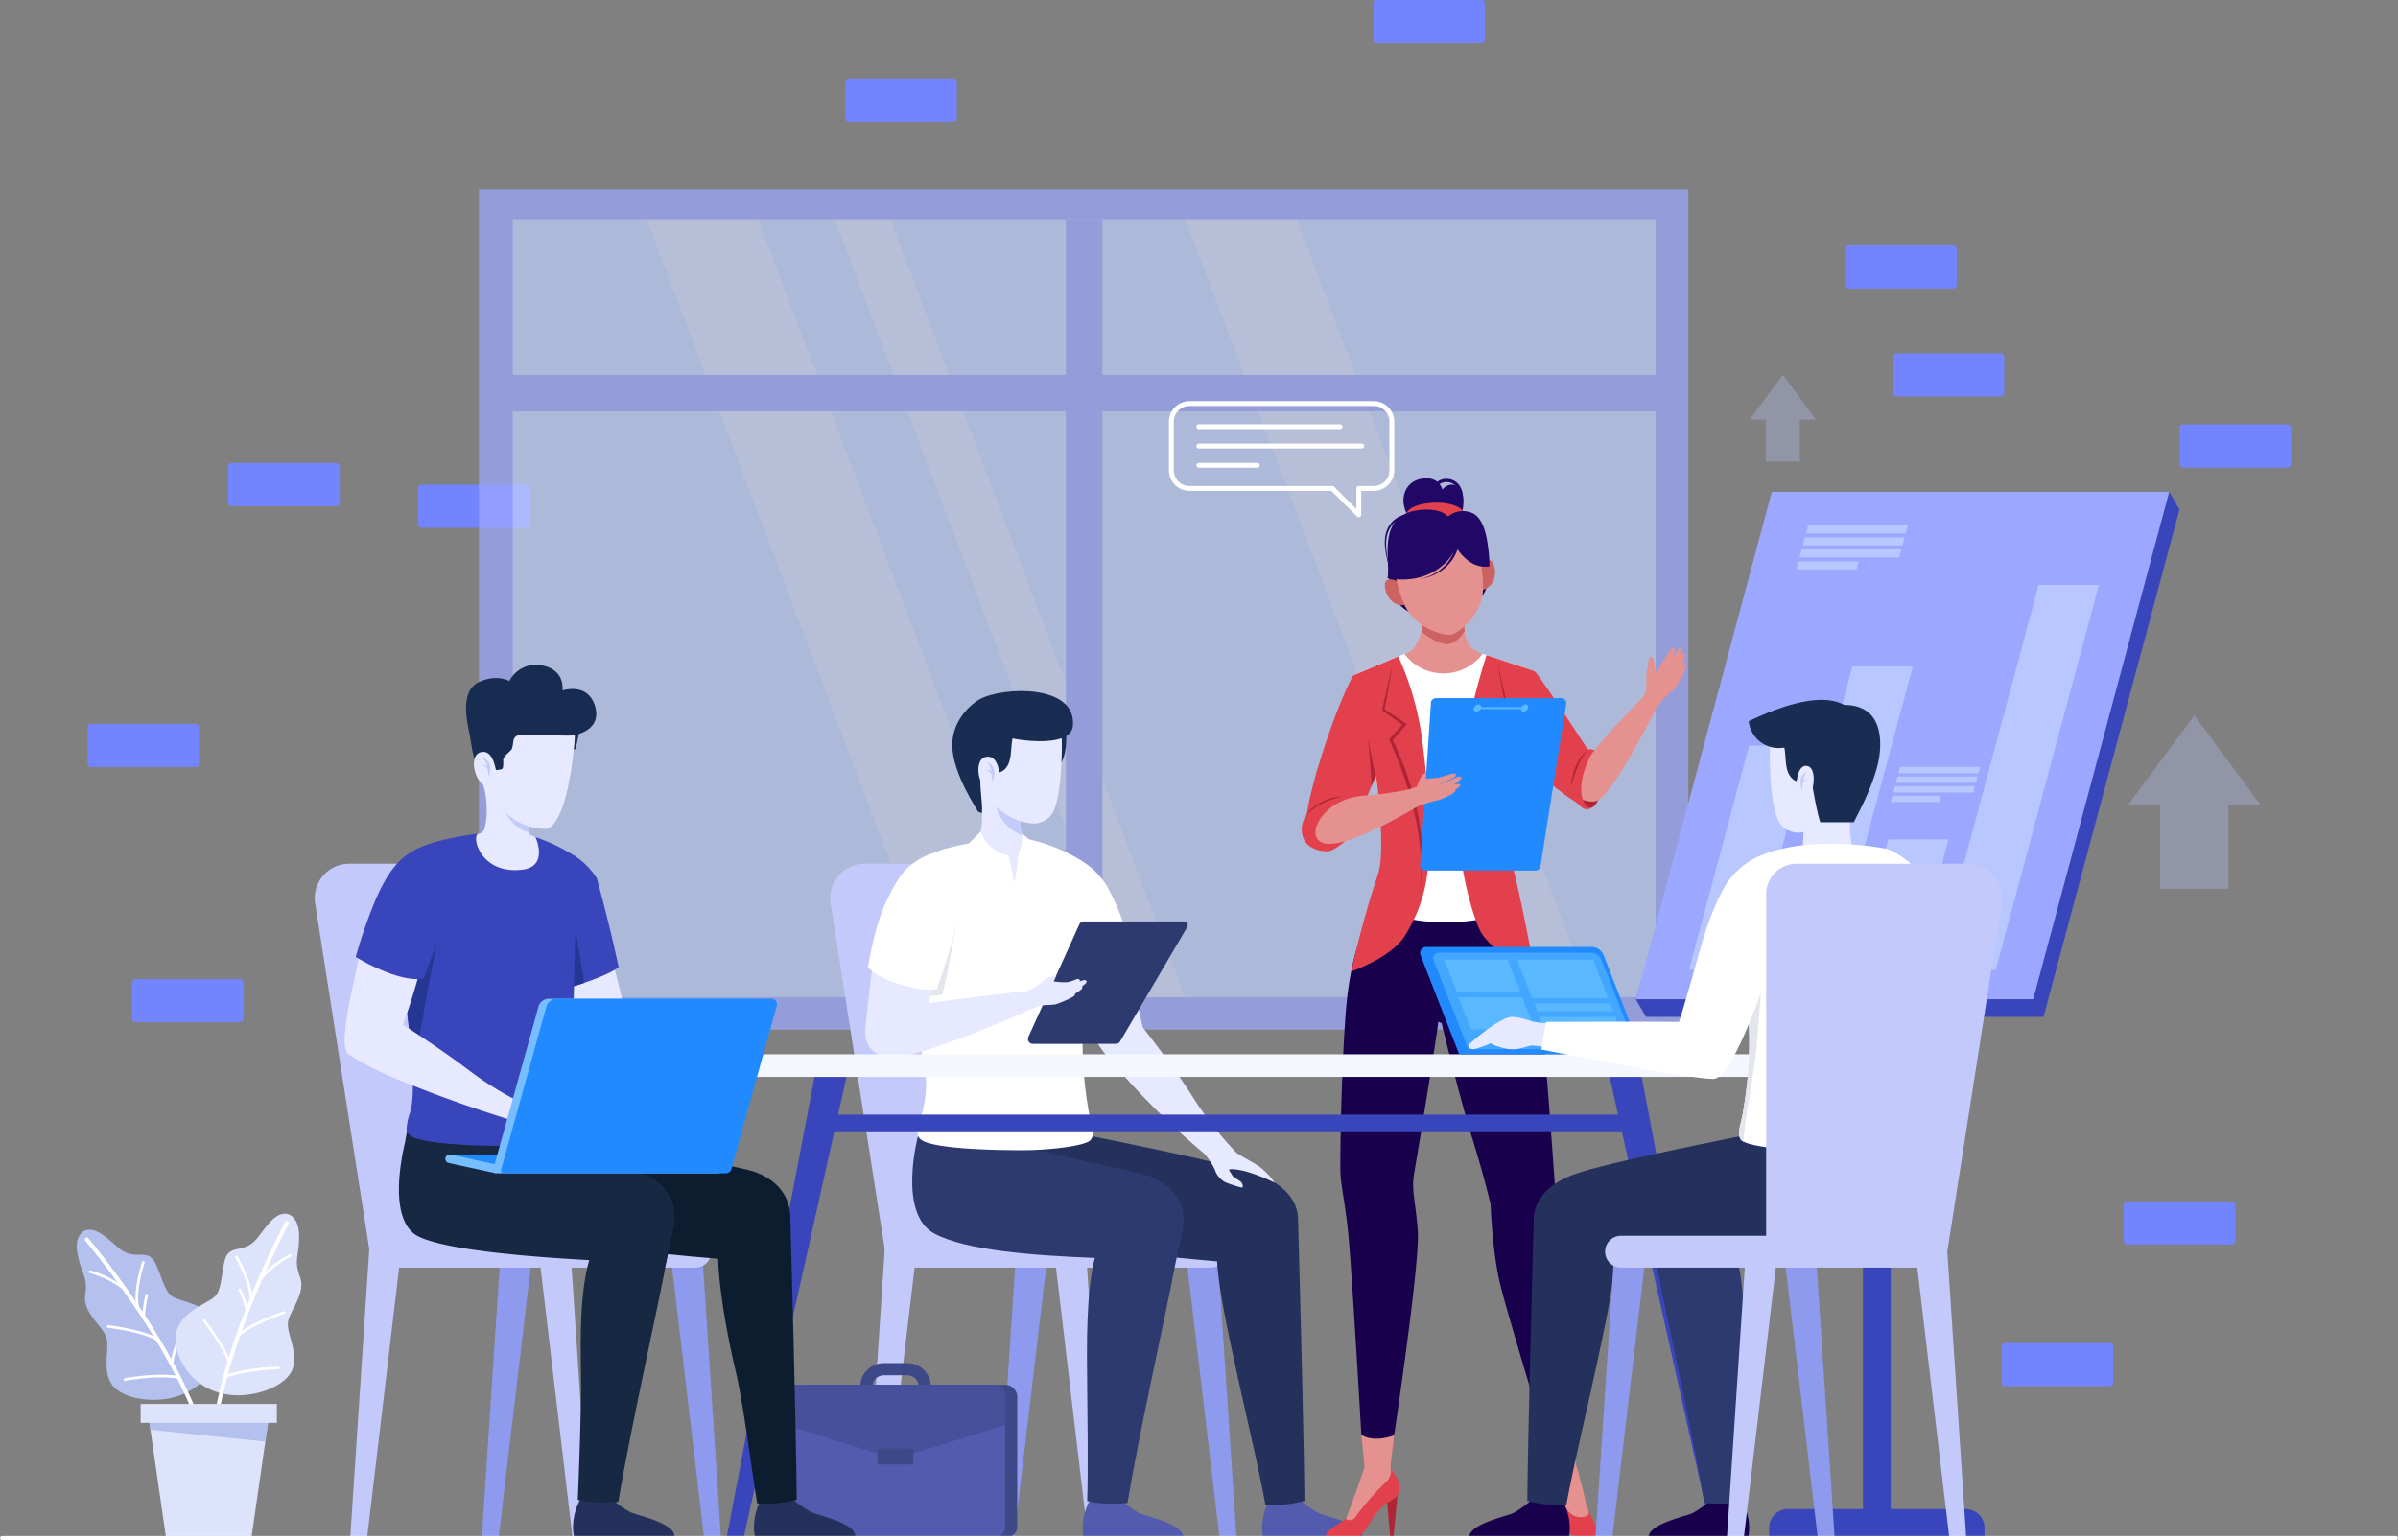 <svg xmlns="http://www.w3.org/2000/svg" viewBox="0 0 651.33 418.45"><rect x="0" y="0" width="651.33" height="418.45" fill="#808080" stroke="none"/><defs><style>.cls-1{fill:#7384ff;}.cls-2{opacity:0.7;}.cls-3{fill:#9ca8ff;}.cls-4{fill:#c0d1ff;}.cls-5{fill:#fffdfc;opacity:0.2;}.cls-6{fill:#8e9aee;}.cls-7{fill:#c4c9fc;}.cls-8{fill:#525bad;}.cls-9{fill:#24315d;}.cls-10{fill:#2d3a70;}.cls-11{fill:#e6e9ff;}.cls-12{fill:#fff;}.cls-13{fill:#e3e6ed;}.cls-14{fill:#192c51;}.cls-15{fill:#c2cbf9;}.cls-16{fill:#3c4888;}.cls-17{fill:#46509b;}.cls-18{fill:#af2536;}.cls-19{fill:#e5918f;}.cls-20{fill:#e2404d;}.cls-21{fill:#18004d;}.cls-22{fill:#cc6362;}.cls-23{fill:#210866;}.cls-24,.cls-27,.cls-38,.cls-39,.cls-41,.cls-42,.cls-44{fill:none;}.cls-24{stroke:#210866;stroke-width:0.87px;}.cls-24,.cls-27,.cls-38,.cls-39,.cls-42,.cls-44{stroke-miterlimit:10;}.cls-25{fill:#218aff;}.cls-26{fill:#5ab8ff;}.cls-27{stroke:#5ab8ff;stroke-width:0.5px;}.cls-28{fill:#3945ba;}.cls-29{fill:#f5f7ff;}.cls-30{fill:#162842;}.cls-31{fill:#0d1d30;}.cls-32{fill:#253793;}.cls-33{fill:#182b51;}.cls-34{fill:#76beff;}.cls-35,.cls-43{fill:#b8c7ff;}.cls-36{fill:#43a6ff;}.cls-37{fill:#b4c1ef;}.cls-38,.cls-39,.cls-41,.cls-42,.cls-44{stroke:#fff;stroke-linecap:round;}.cls-38{stroke-width:1.08px;}.cls-39{stroke-width:0.72px;}.cls-40{fill:#dee3fc;}.cls-41{stroke-linejoin:round;}.cls-41,.cls-42{stroke-width:1.32px;}.cls-43{opacity:0.3;}.cls-44{stroke-width:1.11px;}</style></defs><g id="OBJECTS"><rect class="cls-1" x="373.01" width="30.3" height="11.73" rx="0.92"/><rect class="cls-1" x="591.98" y="115.32" width="30.3" height="11.73" rx="0.92"/><rect class="cls-1" x="35.87" y="266" width="30.3" height="11.73" rx="0.92"/><rect class="cls-1" x="543.67" y="364.91" width="30.3" height="11.73" rx="0.92"/><rect class="cls-1" x="514.1" y="95.98" width="30.3" height="11.73" rx="0.92"/><rect class="cls-1" x="113.57" y="131.68" width="30.3" height="11.73" rx="0.92"/><rect class="cls-1" x="229.6" y="21.33" width="30.3" height="11.73" rx="0.92"/><rect class="cls-1" x="61.96" y="125.81" width="30.3" height="11.73" rx="0.92"/><rect class="cls-1" x="576.83" y="326.44" width="30.3" height="11.73" rx="0.92"/><rect class="cls-1" x="23.77" y="196.69" width="30.3" height="11.73" rx="0.92"/><rect class="cls-1" x="501.17" y="66.67" width="30.3" height="11.73" rx="0.92"/><g class="cls-2"><rect class="cls-3" x="130.1" y="51.42" width="328.49" height="228.33"/><rect class="cls-4" x="139.27" y="59.56" width="310.41" height="211.38"/><polygon class="cls-5" points="286 270.93 255.7 270.93 175.62 59.56 205.91 59.56 286 270.93"/><polygon class="cls-5" points="432.29 270.93 401.99 270.93 321.91 59.56 352.2 59.56 432.29 270.93"/><polygon class="cls-5" points="321.91 270.93 306.77 270.93 226.68 59.56 241.83 59.56 321.91 270.93"/><rect class="cls-3" x="335.2" y="-28.8" width="9.92" height="316.16" transform="translate(422.83 -233.35) rotate(90)"/><rect class="cls-3" x="289.51" y="59.56" width="9.92" height="211.5"/></g><polygon class="cls-6" points="270.84 417.99 275.42 417.99 284.94 337.62 276.15 337.62 270.84 417.99"/><polygon class="cls-6" points="335.85 417.99 331.27 417.99 321.74 337.62 330.54 337.62 335.85 417.99"/><path class="cls-7" d="M305.64,257.14H281.46A9.35,9.35,0,0,0,272.22,268l14.8,94.6h28Z" transform="translate(-46.6 -22.47)"/><polygon class="cls-7" points="235.12 417.99 239.69 417.99 249.22 337.62 240.43 337.62 235.12 417.99"/><polygon class="cls-7" points="300.12 417.99 295.54 417.99 286.02 337.62 294.81 337.62 300.12 417.99"/><path class="cls-7" d="M291.34,366.87h84.14a4.32,4.32,0,0,0,4.33-4.32h0a4.33,4.33,0,0,0-4.33-4.33H291.34a4.33,4.33,0,0,0-4.32,4.33h0A4.32,4.32,0,0,0,291.34,366.87Z" transform="translate(-46.6 -22.47)"/><path class="cls-8" d="M368,440.55H341s-1.51-4.79,1.75-10.73c0,0,2.17,1.73,8.67.56a28.93,28.93,0,0,0,4.58,3.2C357.91,434.49,368.69,436.61,368,440.55Z" transform="translate(-46.6 -22.47)"/><path class="cls-8" d="M416.69,440.55H389.75s-1.5-4.79,1.76-10.73c0,0,2.17,1.73,8.66.56a28.7,28.7,0,0,0,4.59,3.2C406.64,434.49,417.42,436.61,416.69,440.55Z" transform="translate(-46.6 -22.47)"/><path class="cls-9" d="M326.62,333.75h0a23.78,23.78,0,0,1,1.09-5.57s47.25,8.91,59.82,13.13c6.24,2.1,11,5.95,11.6,11.59h0c.06.59,1.58,56.87,1.79,77.35a31,31,0,0,1-10.64,1c-1.43-8.34-5.75-26.54-7.6-35.18-2.19-10.24-5-22.45-5.5-30.89-19.1-1.66-44.32-4.47-47.35-6C324.87,356.61,323.37,347.7,326.62,333.75Z" transform="translate(-46.6 -22.47)"/><path class="cls-10" d="M295.94,331.12c.37-3.69,1.7-5,1.7-5l19.5,6.38,17.73,4c6.57,1.46,14.51,3.22,21.51,4.8,7.85,1.79,13.06,7.75,11.34,15.62l-2,9.54h0c-2.26,12.21-9.62,44.73-12.89,64.38-6.31.54-9.34-.19-10.94-.56.31-7.23.07-24.14,0-31.73-.1-10.11-.35-24.76,2.08-34.31-16.35-.63-35.1-2-43.62-6.63C290.3,352.17,295.94,331.12,295.94,331.12Z" transform="translate(-46.6 -22.47)"/><path class="cls-11" d="M350.63,273.46l2.5,11,.84,3.72h0L357,301.63c1.3,1.65,8.68,11.09,13.56,18.87a97.7,97.7,0,0,0,11.71,15h0c.77.8,4.62,2.68,6.59,4.08a20.66,20.66,0,0,1,4,4.24,50.31,50.31,0,0,0-7.84-3.07c-1.7-.45-4.56-.89-4.61-.39,0,.1.69,1.05.94,1.52s1.94,1.3,2.38,1.77.63,1.51.14,1.48a29.91,29.91,0,0,1-4.52-1.48,6.06,6.06,0,0,1-2.81-3.44,18,18,0,0,0-2.89-4.34h0a209.23,209.23,0,0,1-26.9-27.08,34.6,34.6,0,0,1-2.25-3.19h0a32.22,32.22,0,0,1-3.94-10v0c-.65-2-1.21-4-1.7-5.84-1.37-5.28-2.09-9.48-2.09-9.48Z" transform="translate(-46.6 -22.47)"/><path class="cls-12" d="M296.18,303.18c.42,6.91,3.8,12.09.59,22.62a16.75,16.75,0,0,0-.95,4.86c0,.73.92,1.48,1.3,1.69,4,2.29,19.42,2.63,27.19,2.63,6.9,0,17.27-1.1,18.57-2.84s.1-3.91-.47-7.11c-2.54-14.43-1.64-21.95-1.48-32.37,0-.26,0-.52,0-.79v-.2h0c.82-.12,1.6-.27,2.28-.41,1.12-.25,2-.5,2.35-.62,8.38-2.63,9.63-5.32,9.63-5.32-2.37-10.31-5.23-17.23-7.78-21.8l-.19-.34-.2-.34a19.91,19.91,0,0,0-5.53-5.75l-.66-.47a46.5,46.5,0,0,0-14.71-6.1h0c-2-.13-4.16-.17-6.52-.09a77.84,77.84,0,0,0-16.25,2.66l-.07,0a21.53,21.53,0,0,0-8.2,5.75,26.84,26.84,0,0,0-3.84,5.15c.27,6.46,1.67,18.09,2.46,28.14C293.81,293.66,296.09,301.74,296.18,303.18Z" transform="translate(-46.6 -22.47)"/><path class="cls-13" d="M341,291.67c.82-.12,1.6-.27,2.28-.41l-1.94-17.8C341.22,276.37,341,289.86,341,291.67Z" transform="translate(-46.6 -22.47)"/><path class="cls-14" d="M335.92,218.31s1.84,12.08-3.56,13.33c-3.47.81-3.05-3.43-3.05-3.43l-.09-5Z" transform="translate(-46.6 -22.47)"/><path class="cls-11" d="M323.22,254.62c-.23,1.32-.73,7.48-1.15,7.5l-1.54-7.24s-2.92,4.06-2.84,4.67c-4.17-2-8.27-7.43-6.74-8.15a2.14,2.14,0,0,0,1.77-1.79c1.62-6.31-.4-16.31-.4-16.31l7.61,6,3.59,2.82.32,1.18v.65h0c0,.22-.33,3.71.35,5.46a1.64,1.64,0,0,0,.52.79,5.49,5.49,0,0,0,1.39.32h0C326.45,251.56,327.52,253.92,323.22,254.62Z" transform="translate(-46.6 -22.47)"/><path class="cls-15" d="M316.88,239.66a11.34,11.34,0,0,0,7.31,9.75c-.68-1.75-.37-5.24-.34-5.46l-3-2.39Z" transform="translate(-46.6 -22.47)"/><path class="cls-11" d="M335,223.08c.07,3.65,0,13.46-1.94,19.09a6,6,0,0,1-6.32,4,15.83,15.83,0,0,1-10.06-5.1c-1.79-1.9-3.79-2.14-4.72-4.58-1.51-3.95-3.84-11.3-2.5-16,1.82-6.48,21.67-13.81,25.14-.61A13.73,13.73,0,0,1,335,223.08Z" transform="translate(-46.6 -22.47)"/><path class="cls-14" d="M312.68,212.46c6.52-3.52,26.46-4.08,25.33,7.29-.54,5.5-12.63,4.15-16.41,3.35-.56,2.66,0,6.2-2,8.29-1.1,1.19-3.23,1.46-5.44,1.35-.21.54-1.26,1.1-1.28,1.83-.06,2.51.54,5.82.45,8.82l-1.08-.38c-.14-.48-6.94-10.37-7-18C305.22,217.83,310.79,213.49,312.68,212.46Z" transform="translate(-46.6 -22.47)"/><path class="cls-11" d="M316.87,237.07c-4,2.08-6.47-8-2.57-8.94,3-.69,3.57,3.48,3.57,3.48S319.15,235.89,316.87,237.07Z" transform="translate(-46.6 -22.47)"/><path class="cls-15" d="M316.72,232.78a4,4,0,0,0-.07-.9,3.22,3.22,0,0,0-.44-1.1,2.76,2.76,0,0,0-.69-.74,2,2,0,0,0-.9-.38,3.77,3.77,0,0,1,.6.68,4.28,4.28,0,0,1,.71,1.66,2.27,2.27,0,0,0-.34-.19,2.31,2.31,0,0,0-1-.18,2.49,2.49,0,0,0-.43.05,1.92,1.92,0,0,1,.42.06,2.08,2.08,0,0,1,.79.39,1.75,1.75,0,0,1,.52.64,2.05,2.05,0,0,1,.14.35h0c0,.29,0,.58,0,.82v.67c0,.16,0,.26,0,.26a2.37,2.37,0,0,0,.12-.23,4.06,4.06,0,0,0,.27-.63,4.37,4.37,0,0,0,.2-1c0-.08,0-.16,0-.24h0Z" transform="translate(-46.6 -22.47)"/><path class="cls-13" d="M306.33,273.46s-2.2,13.22-3.78,19.22c0,0-1,.38-4.88.34Z" transform="translate(-46.6 -22.47)"/><rect class="cls-16" x="216.7" y="376.26" width="59.59" height="41.6" rx="3.08"/><rect class="cls-8" x="213.45" y="376.26" width="59.59" height="41.6" rx="3.08"/><path class="cls-16" d="M280.26,400h3.3v-.79a3.08,3.08,0,0,1,3.08-3.08h6.42a3.08,3.08,0,0,1,3.08,3.08V400h3.3v-.79a6.38,6.38,0,0,0-6.38-6.38h-6.42a6.39,6.39,0,0,0-6.38,6.38Z" transform="translate(-46.6 -22.47)"/><path class="cls-17" d="M263.11,398.72h53.48a3.06,3.06,0,0,1,3.05,3.08v7.81l-29.79,9.29-29.8-9.29V401.8A3.07,3.07,0,0,1,263.11,398.72Z" transform="translate(-46.6 -22.47)"/><rect class="cls-16" x="284.93" y="416" width="9.73" height="4.35" rx="0.62" transform="translate(532.99 813.89) rotate(180)"/><path class="cls-11" d="M301,283.27s-.11.74-.32,2c-.37,2.17-1,5.89-1.85,9.81-.57,2.68-1.22,5.45-1.91,7.9l-15.25-1.62c.2-2,.46-4.34.74-6.66l0-.25c.26-2.16.53-4.36.8-6.43.13-1.08.26-2.12.39-3.11.62-4.77,1.11-8.32,1.11-8.32Z" transform="translate(-46.6 -22.47)"/><path class="cls-12" d="M286.84,268.5c2.54-5.72,4.54-8.42,5.62-9.57a18.06,18.06,0,0,1,7.73-4.72c1.74-.7,3.07-1.11,3.07-1.11s5.2,3.75,3.37,18.52c-.79,6.42-5.6,19.63-5.6,19.63-3.33.55-8.28-.67-12-2-4.75-1.72-6.68-4-6.68-4S284,274.86,286.84,268.5Z" transform="translate(-46.6 -22.47)"/><path class="cls-12" d="M313,248.37a9.7,9.7,0,0,0,7.54,6.51l-2.9,5.16a12.63,12.63,0,0,1-7.84-8.43Z" transform="translate(-46.6 -22.47)"/><path class="cls-12" d="M323.22,254.62l3.26,3.92a11.46,11.46,0,0,0-.34-8L324,248.77S324.82,250.38,323.22,254.62Z" transform="translate(-46.6 -22.47)"/><path class="cls-10" d="M325.92,304.2l13.84-30.58a1.35,1.35,0,0,1,1.22-.79h27.2a1,1,0,0,1,.88,1.54l-18.22,31.05a1.33,1.33,0,0,1-1.15.66H327.13A1.33,1.33,0,0,1,325.92,304.2Z" transform="translate(-46.6 -22.47)"/><path class="cls-11" d="M328.18,291.39s-29.52,3.28-34.8,4.61-11.69,5.34-11.69,5.34-1.43,7.41,6.32,8.41,41.17-14.17,41.17-14.17Z" transform="translate(-46.6 -22.47)"/><path class="cls-11" d="M341.12,288.75a5.57,5.57,0,0,0-1.33.39.24.24,0,0,0,.06-.08c.2-.62-.42-.64-.8-.56a12.23,12.23,0,0,1-2.54.83,18.25,18.25,0,0,1-3.75-.23l.74-1.62a10.61,10.61,0,0,0-2.74.81,23.61,23.61,0,0,1-2.41,2,12.24,12.24,0,0,1-2.72,1.38l1.22,2.57-2.44.64.56.92s7.34-.24,8.33-.46a28.2,28.2,0,0,0,4.66-2c.53-.3.71-.63.61-.86.63-.39,1.18-.76,1.48-1,.58-.42.66-.83.41-1,.3-.22.56-.41.72-.55C342,289.3,341.78,288.75,341.12,288.75Z" transform="translate(-46.6 -22.47)"/><path class="cls-18" d="M478.81,241.94s1.69-.44,2.15-3.27-3.46-2.92-3.58-2.84-2,1.13-2,1.13a7.53,7.53,0,0,0,0,2C475.58,239.08,476.77,242.64,478.81,241.94Z" transform="translate(-46.6 -22.47)"/><path class="cls-19" d="M504.63,202.78c-.16-.56-.85.12-1.09.48,0,.05-.11.17-.22.33.39-.83,1.12-2.69.95-3.27s-.71-.17-1.1.25a4.52,4.52,0,0,0,.42-2c-.21-.72-1.1.15-1.4.6-.14.21-.81,1.29-1.48,2.38a7.12,7.12,0,0,0,.76-2.83c-.21-.72-1.1.15-1.4.6S497,204.3,497,204.3l-.7,1.06a32.84,32.84,0,0,0-.56-3.64c-.28-.95-1.09-1-1.27-.21s-.53,2.94-.63,3.89-.07,2.78-.14,3.9a4.36,4.36,0,0,1-.86,2.61c-1.68,1.75-4.52,4.73-6.71,7-3.31,3.43-7.34,8.51-7.34,8.51l-4.57-6.37-9.95,10.77S475.75,242,480.4,240c3.89-1.64,13.18-19.41,16.1-25.16h0a19.1,19.1,0,0,1,2.1-2.61,23,23,0,0,1,2.35-2.1,26.35,26.35,0,0,0,1.78-2.47,16.32,16.32,0,0,0,1-2C503.86,205.47,504.8,203.35,504.63,202.78Z" transform="translate(-46.6 -22.47)"/><polygon class="cls-18" points="420.32 405.37 421.45 417.91 422.26 417.91 423.49 405.37 420.32 405.37"/><polygon class="cls-18" points="376.5 405.37 377.63 417.91 378.44 417.91 379.67 405.37 376.5 405.37"/><path class="cls-20" d="M468.18,420.53s-3.32,1.71-1.57,6.5c1.35,3.71,2.47,5,3.27,7.67a8,8,0,0,0,5.86,5.72c2.15.58,5.7-.74,4.91-2.21a53.6,53.6,0,0,1-2.77-5.91Z" transform="translate(-46.6 -22.47)"/><path class="cls-19" d="M416.36,412.27s.38,3.59.87,8.76c0,0-.74,2.28-1.73,5.11-1.1,3.18-3.32,9-3.32,9s.58,2.5,2.24,1.65a6.17,6.17,0,0,0,1.47-1c1.91-1.78,8.89-11.86,8.89-11.86l-.52-2.9,1.34-11.47Z" transform="translate(-46.6 -22.47)"/><path class="cls-19" d="M466.31,413.1l1.93,7.8a5.43,5.43,0,0,0,.08,4.5c.75,1.76,1.91,2.45,2.67,4.88a8.85,8.85,0,0,0,1.76,3,4.28,4.28,0,0,0,4.81,1.09c1.32-.75,0-2.46-.1-3.05-.86-4-2.2-9.2-2.81-10.93-.36-2.76-.62-7.46-.62-7.46Z" transform="translate(-46.6 -22.47)"/><path class="cls-21" d="M419.79,269.41s-6.06,8.17-7.61,27.49c-1.16,14.37-1.61,37.64-1.51,43.73.06,3.78,1.12,7.45,2.08,16.44s3.61,55.2,3.61,55.2,2.87,2.36,8.91.16c0,0,7-46.6,6.43-55.25s-1.86-11-.95-16.23c1-5.49,6.72-40.76,6.48-40.86l.94.37s4.7,19.58,8.24,31,5.07,18.31,5.07,18.31.42,12.74,2.6,21.65,12.23,41.69,12.23,41.69a9.86,9.86,0,0,0,7.72-.18s-.74-38.8-1.54-45.51-3.2-17.68-3.2-17.68-2.78-40.69-4.22-53.52c-2.06-18.26-8.46-25.88-8.46-25.88Z" transform="translate(-46.6 -22.47)"/><path class="cls-21" d="M424,173.46s-2.25,13.41,7.14,15.95c5.67,1.54-1.82-12.75-1.82-12.75Z" transform="translate(-46.6 -22.47)"/><path class="cls-21" d="M449.36,168.47s5,12.59-1.95,17.73c-4.73,3.48-3.15-12.48-3.15-12.48Z" transform="translate(-46.6 -22.47)"/><path class="cls-22" d="M426.06,180.42s-1.94-1.2-3-.08.45,7.12,5.14,6.56Z" transform="translate(-46.6 -22.47)"/><path class="cls-22" d="M448.76,176s1.34-1.84,2.77-1.21,2.28,6.75-2.26,8Z" transform="translate(-46.6 -22.47)"/><path class="cls-19" d="M451.15,200.94a13.67,13.67,0,0,1-25.09.11,11.47,11.47,0,0,0,4.52-2.4,12.57,12.57,0,0,0,2.09-4.68c.4-1.44.6-2.61.6-2.61l-.92-1.88h0c0-.2,0-.39,0-.54s.05-.5.06-.65,0-.22,0-.22h12.21s0,.08,0,.22,0,.37.06.64a.09.09,0,0,0,0,.05l-.71,1.59s.1,1.57.41,3.32a10.41,10.41,0,0,0,1.43,4.18C446.71,199.07,449.12,200.16,451.15,200.94Z" transform="translate(-46.6 -22.47)"/><path class="cls-22" d="M444.07,190.56s.1,1.57.41,3.32c-.82,1.2-2.05,3-4.22,3.54s-6.47-2.16-7.59-3.45c.4-1.44.6-2.61.6-2.61l-.92-1.88h0c0-.2,0-.39,0-.54s.05-.5.06-.65,0-.22,0-.22h12.21s0,.08,0,.22,0,.37.06.64a.09.09,0,0,0,0,.05Z" transform="translate(-46.6 -22.47)"/><path class="cls-19" d="M448,170.73l-12.53-2.68-10.59,7.23s1.23,7.61,3.46,12.05c2.09,4.17,7,7.13,11.55,7.6a2.94,2.94,0,0,0,1.67-.32c4-2.15,7.45-6.77,7.81-11.42C449.7,178.24,448,170.73,448,170.73Z" transform="translate(-46.6 -22.47)"/><path class="cls-23" d="M431.1,165.76s-3.59-3.95-3.29-7.74c.36-4.43,4.05-5.9,7.07-5.53a4.12,4.12,0,0,1,3.48,3s2.14-2.7,4.63-.41c1.57,1.43,1.84,8.08-1.88,10.47S434.4,168.48,431.1,165.76Z" transform="translate(-46.6 -22.47)"/><path class="cls-20" d="M428.24,163.08s-.28-3.23,6.51-3.93c5.1-.52,9.74.93,9.81,3.63C444.65,166.54,428.7,166.84,428.24,163.08Z" transform="translate(-46.6 -22.47)"/><path class="cls-23" d="M434.62,163.46s-.35-.13-1-.3a13.7,13.7,0,0,0-2.75-.43,8.56,8.56,0,0,0-3.81.62,6.23,6.23,0,0,0-3.13,3,7.25,7.25,0,0,0-.7,2.17,11.39,11.39,0,0,0-.14,2.25,24.6,24.6,0,0,0,.53,4c.23,1.16.46,2.13.57,2.81a6.17,6.17,0,0,1,.11,1.09,6.31,6.31,0,0,0-.16-1.08c-.13-.68-.4-1.63-.68-2.78a24.6,24.6,0,0,1-.69-4,12.06,12.06,0,0,1,.05-2.32,8,8,0,0,1,.65-2.33,6.85,6.85,0,0,1,3.32-3.39,9.2,9.2,0,0,1,4.1-.79,14.78,14.78,0,0,1,2.93.36c.69.16,1.09.3,1.09.3Z" transform="translate(-46.6 -22.47)"/><path class="cls-24" d="M436.86,154.08a3.58,3.58,0,0,1,2.78-1.07c1.9.05,4.31,1.53,3.88,6.17" transform="translate(-46.6 -22.47)"/><path class="cls-23" d="M442.7,171a5.75,5.75,0,0,1-.17.63,11.75,11.75,0,0,1-.66,1.55c-.15.32-.36.63-.56,1s-.45.68-.73,1a9.25,9.25,0,0,1-.89,1,12.51,12.51,0,0,1-1,.91c-.36.29-.75.53-1.11.79l-1.15.64-1.13.48c-.36.15-.72.23-1,.34a11.44,11.44,0,0,1-1.58.39l-.6.13.59-.17a10.56,10.56,0,0,0,1.55-.48c.31-.12.66-.23,1-.4l1.08-.54,1.08-.69c.34-.27.7-.53,1-.82a11.52,11.52,0,0,0,.92-.93,8,8,0,0,0,.79-1,9.3,9.3,0,0,0,.64-1c.17-.33.35-.64.47-.94a9.55,9.55,0,0,0,.52-1.47,3.44,3.44,0,0,0,.12-.57Z" transform="translate(-46.6 -22.47)"/><path class="cls-23" d="M446.2,161.74a6.28,6.28,0,0,0-6.28,1.06c-2.35-2.45-7.58-2-9.8-1.4-6.34,1.78-6.89,7.08-6.56,13.61.22,4.34-.12,4.56-.12,4.56,11.66,2,17.38-4.95,18.63-8.46,1.18,1.83,4.26,6,9.11,5.26,0,0,0-1.82-.25-4C450.63,169.8,450,163.1,446.2,161.74Z" transform="translate(-46.6 -22.47)"/><path class="cls-12" d="M456.6,270.27a.13.13,0,0,0,0,.06,56.53,56.53,0,0,1-17.91,2.72,52.46,52.46,0,0,1-18.9-3.64c.22-.61,2.25-3.59,2.46-10.38.32-10.66-2.34-30.6-3.73-35-1-3-4.4-18.06-4.4-18.06l13.92-5.86a1.09,1.09,0,0,0,.13.17,13.27,13.27,0,0,0,21,0,1.15,1.15,0,0,0,.14-.17l13.41,4.47s-5.21,23.43-7.08,40.44c-1.7,15.41.44,23.65.86,25.06Z" transform="translate(-46.6 -22.47)"/><path class="cls-20" d="M477.12,240.94c-2.56-4.09.27-10.67,1.32-12.82a6.66,6.66,0,0,1,.8-1.23l.44-.55a2.75,2.75,0,0,0-1.82-.24c-2.83-4.33-11.41-17.48-14.08-20.89a3.25,3.25,0,0,0-1-.6l-12.41-4.14s-8,24.34-8,41.88c0,15.41,4.77,31.34,7,34.23,5.42,7.09,13.94,9.39,13.94,9.39s-2.94-16.56-5.44-26.47c-.92-8.18-.79-19.57.51-31.22,4.11,3.15,10.32,7.91,13.35,10.16a30.08,30.08,0,0,0,2.49,1.69c.83.51,2.05,1.84,2.57,2.06a2.18,2.18,0,0,0,2.06-.25A2,2,0,0,1,477.12,240.94Z" transform="translate(-46.6 -22.47)"/><path class="cls-18" d="M458.34,228.28s.74-4.95,1.41-7.36c0,0,.25,7.36.58,8.89Z" transform="translate(-46.6 -22.47)"/><path class="cls-20" d="M404.62,230.86s-3.37,10.83-3.31,15.89c.08,6.53,3.39,6.93,5.73,7,2.77,0,7.09-5,7.09-5L418,238.69Z" transform="translate(-46.6 -22.47)"/><path class="cls-20" d="M433,224.38a80.54,80.54,0,0,0-6.59-23.55L414.13,206s-4.25,7.42-9.51,24.86a88.83,88.83,0,0,0-2.17,11.85,7.66,7.66,0,0,0-2.26,4.48c-.4,6.23,5.83,6.47,5.83,6.47s-2.33-.66-2-4a5.86,5.86,0,0,1,.53-3.35c3.57-7,11.86-7.57,13.47-7.6.74-1.8,1.51-3.63,2.22-5.34l.23,1s2.6,19.08.41,25.67a246.19,246.19,0,0,0-7.22,26.35s10.89-3.7,14.63-9.82C434.52,266.3,436.94,256,433,224.38Z" transform="translate(-46.6 -22.47)"/><path class="cls-18" d="M420.19,233.35s-1.4-7.23-2-10.14c0,0,1.07,10.61.87,12.81Z" transform="translate(-46.6 -22.47)"/><path class="cls-18" d="M424.83,203.17c-.33,2-.7,4.08-1.06,6.12s-.75,4.07-1.13,6.11l-.13-.33,5.81,3.88.4.27-.32.36-3.7,4.2.06-.51c.78,1.57,1.48,3.15,2.13,4.75.34.8.64,1.61,1,2.42s.58,1.63.87,2.44.53,1.65.8,2.47.49,1.66.73,2.49.47,1.67.66,2.51.43,1.68.6,2.53l.5,2.55c.15.85.25,1.71.38,2.57s.23,1.72.29,2.58.18,1.72.21,2.59l.07,2.59c0,.87-.06,1.73-.08,2.59a24.87,24.87,0,0,1-.2,2.59l-.35,2.56.17-2.58a24.44,24.44,0,0,0,.06-2.57c0-.86,0-1.72-.06-2.58l-.17-2.56c-.05-.86-.2-1.71-.29-2.56s-.21-1.7-.38-2.54-.28-1.69-.46-2.53l-.54-2.51c-.17-.84-.41-1.66-.61-2.5s-.44-1.65-.69-2.47-.47-1.65-.75-2.46-.51-1.64-.81-2.44c-.58-1.61-1.16-3.22-1.8-4.81s-1.31-3.18-2.05-4.71l-.13-.28.2-.22,3.75-4.16.07.63-5.69-4.06-.17-.12,0-.2c.45-2,.89-4,1.37-6.06S424.33,205.18,424.83,203.17Z" transform="translate(-46.6 -22.47)"/><path class="cls-18" d="M453.43,203.17c.5,2,1,4,1.44,6s.92,4,1.37,6.06l0,.2-.17.12-5.69,4.06.08-.63,3.75,4.16.2.22-.14.28c-.73,1.53-1.42,3.11-2,4.71s-1.22,3.2-1.8,4.81c-.3.8-.55,1.63-.82,2.44s-.51,1.63-.75,2.46-.48,1.64-.68,2.47-.44,1.66-.62,2.5l-.54,2.51c-.17.84-.3,1.69-.46,2.53s-.28,1.69-.37,2.54-.24,1.7-.29,2.56l-.18,2.56c-.08.86,0,1.72-.05,2.58a22,22,0,0,0,.06,2.57l.16,2.58-.34-2.56a24.87,24.87,0,0,1-.2-2.59c0-.86-.12-1.72-.09-2.59l.08-2.59c0-.87.14-1.73.2-2.59s.16-1.73.3-2.58.23-1.72.38-2.57l.5-2.55c.16-.85.4-1.68.59-2.53s.42-1.67.67-2.51.45-1.67.73-2.49.5-1.65.79-2.47.55-1.64.87-2.44.62-1.62,1-2.42q1-2.4,2.13-4.75l.07.51-3.7-4.2-.33-.36.4-.27,5.81-3.88-.13.33c-.38-2-.77-4.07-1.12-6.11S453.77,205.21,453.43,203.17Z" transform="translate(-46.6 -22.47)"/><path class="cls-20" d="M424.37,421.63a4.16,4.16,0,0,1-1.53,3.71,73.53,73.53,0,0,0-8.16,9.37,1.79,1.79,0,0,1-2.5.45h0s-1.64,1.11-3.7,2.45c-1,.66-1.76,1.65-1.71,2a.89.89,0,0,0,.82.76h4.47c1.89,0,3.87.09,4.89-1.51l1.94-3c1.64-2.56,3.14-4.46,5.84-5.85h0C426.6,429,428.19,426.2,424.37,421.63Z" transform="translate(-46.6 -22.47)"/><path class="cls-25" d="M463.72,259H433.67a1.34,1.34,0,0,1-1.34-1.43l2.93-44.15a1.35,1.35,0,0,1,1.34-1.26h34.08a1.35,1.35,0,0,1,1.33,1.55l-7,44.16A1.33,1.33,0,0,1,463.72,259Z" transform="translate(-46.6 -22.47)"/><path class="cls-26" d="M448.84,214.84a1.4,1.4,0,0,1-1.22,1c-.52,0-.82-.47-.67-1a1.4,1.4,0,0,1,1.22-1C448.69,213.81,449,214.27,448.84,214.84Z" transform="translate(-46.6 -22.47)"/><line class="cls-27" x1="401.29" y1="192.38" x2="414.09" y2="192.38"/><path class="cls-26" d="M461.63,214.84a1.4,1.4,0,0,1-1.22,1c-.52,0-.82-.47-.67-1a1.4,1.4,0,0,1,1.22-1C461.48,213.81,461.78,214.27,461.63,214.84Z" transform="translate(-46.6 -22.47)"/><path class="cls-19" d="M443.2,235.66c.37.29-.66,1-1.36,1.43a.3.3,0,0,1-.08,0l.07,0c.37.29-.65,1-1.36,1.43a25.36,25.36,0,0,1-2.82,1.23l-2.6.65h0c-.54.16-1.25.39-1.91.62s-1.26.45-1.57.59c-6.06,3.61-23.53,13.45-26.95,9a4.69,4.69,0,0,1-.65-1.11,5.76,5.76,0,0,1,.53-3.32c3.57-7,11.86-7.57,13.47-7.6a97.09,97.09,0,0,0,10.57-1.49c.66-.14,1.9-.52,2.83-.82v0s1-2.37,1.22-2.79a7.52,7.52,0,0,1,1.41-1.28l-.13,1.87s2.12-.15,3.16-.27,3.67-1.16,4.42-1.16.86.53,0,1.09c-.5.33-4,1.91-4,1.91.17,0,2.81-1.06,3.75-1.52s1.71-.84,2.21-.53-.53,1.06-1.18,1.58c-.17.13-.43.29-.71.47C442.26,235.49,442.83,235.38,443.2,235.66Z" transform="translate(-46.6 -22.47)"/><path class="cls-18" d="M401,244.65a6.35,6.35,0,0,1,1.05-1.61,12,12,0,0,1,1.44-1.35,12.7,12.7,0,0,1,1.91-1.22,11.06,11.06,0,0,1,1-.49c.35-.14.69-.29,1-.4a17.13,17.13,0,0,1,1.9-.51c.56-.14,1-.16,1.37-.22l.52-.06-.5.16c-.32.1-.78.21-1.32.4l-.87.28-1,.37c-.33.11-.65.28-1,.42s-.67.33-1,.49a15.53,15.53,0,0,0-3.39,2.33,11,11,0,0,0-.94,1A4.81,4.81,0,0,0,401,244.65Z" transform="translate(-46.6 -22.47)"/><path class="cls-18" d="M477.62,226.56a8.85,8.85,0,0,0-1,1.31,16.33,16.33,0,0,0-.83,1.44c-.26.55-.55,1.13-.78,1.74s-.47,1.21-.67,1.79-.38,1.12-.51,1.6-.26.86-.34,1.14l-.13.44s0-.17,0-.46.05-.7.15-1.19.2-1.06.37-1.66a15.5,15.5,0,0,1,1.49-3.61,11.3,11.3,0,0,1,1-1.4A5.57,5.57,0,0,1,477.62,226.56Z" transform="translate(-46.6 -22.47)"/><polygon class="cls-28" points="229.92 292.6 201.95 417.9 197.34 417.9 221.23 292.6 229.92 292.6"/><polygon class="cls-28" points="437.21 292.6 465.18 417.9 469.79 417.9 445.9 292.6 437.21 292.6"/><rect class="cls-28" x="219.47" y="302.84" width="226.42" height="4.53"/><path class="cls-29" d="M522.8,315.06h-278a3.07,3.07,0,0,1-3.07-3.07h0a3.07,3.07,0,0,1,3.07-3.07h278a3.06,3.06,0,0,1,3.07,3.07h0A3.06,3.06,0,0,1,522.8,315.06Z" transform="translate(-46.6 -22.47)"/><polygon class="cls-6" points="130.84 417.99 135.42 417.99 144.94 337.62 136.15 337.62 130.84 417.99"/><polygon class="cls-6" points="195.84 417.99 191.27 417.99 181.74 337.62 190.54 337.62 195.84 417.99"/><path class="cls-7" d="M165.64,257.14H141.46A9.35,9.35,0,0,0,132.22,268l14.8,94.6h28Z" transform="translate(-46.6 -22.47)"/><polygon class="cls-7" points="95.12 417.99 99.69 417.99 109.22 337.62 100.42 337.62 95.12 417.99"/><polygon class="cls-7" points="160.12 417.99 155.54 417.99 146.02 337.62 154.81 337.62 160.12 417.99"/><path class="cls-7" d="M151.34,366.87h84.14a4.32,4.32,0,0,0,4.33-4.32h0a4.33,4.33,0,0,0-4.33-4.33H151.34a4.33,4.33,0,0,0-4.32,4.33h0A4.32,4.32,0,0,0,151.34,366.87Z" transform="translate(-46.6 -22.47)"/><path class="cls-9" d="M229.77,440.32H202.6s-1.51-4.83,1.78-10.82c0,0,2.18,1.75,8.73.56a29.11,29.11,0,0,0,4.62,3.23C219.63,434.21,230.5,436.34,229.77,440.32Z" transform="translate(-46.6 -22.47)"/><path class="cls-30" d="M227.87,363.73c-1.75,10.47-9.85,45.89-13.33,66.81-6.36.54-9.41-.19-11-.56.32-7.3.94-24.75.87-32.4-.12-12.94-.73-30,5-39.36l19.14,1.51c-.11,1-.22,1.83-.31,2.42S228,363.24,227.87,363.73Z" transform="translate(-46.6 -22.47)"/><path class="cls-9" d="M278.9,440.32H251.74s-1.52-4.83,1.77-10.82c0,0,2.19,1.75,8.74.56a29.11,29.11,0,0,0,4.62,3.23C268.76,434.21,279.64,436.34,278.9,440.32Z" transform="translate(-46.6 -22.47)"/><path class="cls-31" d="M263,429.93a31.31,31.31,0,0,1-10.73,1c-1.44-8.41-3.72-26.92-5.78-35.59-3.18-13.49-6.3-32-4.13-38.64l18.83-4.73C261.28,352.52,262.82,409.27,263,429.93Z" transform="translate(-46.6 -22.47)"/><path class="cls-31" d="M188.07,332.62h0c.37-3.72.81-6.44.81-6.44l21,5.15,17.88,4.07c6.62,1.48,14.63,3.26,21.68,4.85,7.92,1.8,13.18,7.82,11.45,15.75l-2,9.61c-11.07-.15-63.15-5.14-67.6-7.39C186.31,355.68,184.8,346.7,188.07,332.62Z" transform="translate(-46.6 -22.47)"/><path class="cls-30" d="M156.66,332.62h0a29,29,0,0,1,2.2-7.71l19.66,6.42,17.87,4.07c6.63,1.48,14.64,3.26,21.69,4.85,7.92,1.8,13.18,7.82,11.44,15.75l-2,9.61c-11.08-.15-57.37-1.76-67.61-7.39C155,355.51,153.39,346.7,156.66,332.62Z" transform="translate(-46.6 -22.47)"/><path class="cls-19" d="M215.56,302.46s-9.35-4.22-11.92,0c-1.41,2.31-.43,6.62,2.76,8.43s21.2,9.42,38.2,13.67a41,41,0,0,1,1.89-4.85,89.47,89.47,0,0,1-15.21-8.49,97.4,97.4,0,0,0-15.72-8.78Z" transform="translate(-46.6 -22.47)"/><path class="cls-11" d="M210.81,274.78l8,32s-.83,8.09-9,4.12-13.58-29.46-13.58-29.46Z" transform="translate(-46.6 -22.47)"/><path class="cls-28" d="M214.63,285.27s-1.81,1.64-9.37,4.25c-.87.3-1.78.6-2.74.88s-1.85.53-2.85.77l1.72-18.61.09-1,1-16.71.67.47a19.85,19.85,0,0,1,5.57,5.8C208.75,261.24,212.35,274.29,214.63,285.27Z" transform="translate(-46.6 -22.47)"/><path class="cls-32" d="M205.26,289.52c-.87.3-1.78.6-2.74.88s-1.85.53-2.85.77l1.72-18.61.8-1.18S204.23,281.88,205.26,289.52Z" transform="translate(-46.6 -22.47)"/><path class="cls-33" d="M204.08,220.46s-.55,2.89-1.1,5.41l-2.38,1.5a43.72,43.72,0,0,1,.46-6.55Z" transform="translate(-46.6 -22.47)"/><path class="cls-28" d="M204.48,331c-1.31,1.75-11.77,2.85-18.73,2.85-7.83,0-23.41-.33-27.42-2.65-.37-.2-1.31-1-1.31-1.7a16.83,16.83,0,0,1,1-4.9c1.08-3.55.85-11,0-19.53-.33-3.43-.74-7.05-1.2-10.66-1.81-14.3-4.29-28.67-4.43-32.13a27.56,27.56,0,0,1,3.86-5.19,21.78,21.78,0,0,1,8.28-5.8l.06,0A79.37,79.37,0,0,1,181,248.6c2.38-.08,4.57,0,6.57.09h0a46.89,46.89,0,0,1,14.83,6.16l.67.47c.75,5-.31,18.87-.58,35.07,0,.27,0,.53,0,.8-.16,10.5-1.07,18.09,1.5,32.63C204.58,327.07,205.69,329.39,204.48,331Z" transform="translate(-46.6 -22.47)"/><path class="cls-32" d="M165.28,278.5s-5,24.83-5,28.83L158,305.08c-.33-3.43-.74-7.05-1.2-10.66Z" transform="translate(-46.6 -22.47)"/><path class="cls-11" d="M188.48,258.76c-11.32,1.35-13.89-8.91-12-9.79a1.84,1.84,0,0,0,1.75-1.47c1.64-6.36-.75-13.37-.75-13.37l7.67,6,4.25,4,.84.79s-.09,2.54,0,3.68c0,.3.05.51.1.54a17.31,17.31,0,0,0,1.69.74S195.75,257.89,188.48,258.76Z" transform="translate(-46.6 -22.47)"/><path class="cls-15" d="M190.2,248.64c-5.79-1.51-7.35-8.25-7.35-8.25l6.53,3.78.84.79S190.13,247.5,190.2,248.64Z" transform="translate(-46.6 -22.47)"/><path class="cls-11" d="M202.67,223.77s-1.59,22-7.54,23.9a15.45,15.45,0,0,1-13-6.6c-1.57-2.11-3.55-2.59-4.2-5.13-1-4.14-2.53-11.77-.64-16.37C180,213,204.08,207.6,202.67,223.77Z" transform="translate(-46.6 -22.47)"/><path class="cls-33" d="M176.77,207.75c4.88-2.22,8.18-.23,8.18-.23a8.11,8.11,0,0,1,9-4.23c6.36,1.3,5.4,6.78,5.4,6.78s6.62-2.23,8.74,3.85-3.49,8.27-6.82,8.41c-1.6.07-8.6-.27-13.38-.18a1.91,1.91,0,0,0-1.86,1.68,9.78,9.78,0,0,1-.42,2.18c-.37.59-2.28,1.91-2.33,2.9h0c.06,1.26,0,2.26-.26,2.44-.83.52-4.26.43-6,.26-1.24-.12-2.24-5.53-2.8-9.31C173.91,220.25,170.94,210.4,176.77,207.75Z" transform="translate(-46.6 -22.47)"/><path class="cls-11" d="M180.26,235.69c-3.86,2.36-7.06-7.64-3.19-8.82,2.93-.9,3.83,3.26,3.83,3.26S182.47,234.34,180.26,235.69Z" transform="translate(-46.6 -22.47)"/><path class="cls-15" d="M179.82,231.39h0a4.07,4.07,0,0,0-.13-.9,3.23,3.23,0,0,0-.52-1.07,2.76,2.76,0,0,0-.75-.71,2,2,0,0,0-.93-.31,3.31,3.31,0,0,1,.66.63,4.62,4.62,0,0,1,.82,1.63,2.37,2.37,0,0,0-.36-.17,2.34,2.34,0,0,0-1-.11,1.68,1.68,0,0,0-.42.08,2.14,2.14,0,0,1,.42,0,2.08,2.08,0,0,1,.82.33,1.92,1.92,0,0,1,.57.62,2.23,2.23,0,0,1,.16.33h0c0,.29.05.57.08.82s0,.51,0,.67,0,.27,0,.27a2.31,2.31,0,0,0,.11-.24,4.37,4.37,0,0,0,.37-1.65C179.83,231.56,179.82,231.47,179.82,231.39Z" transform="translate(-46.6 -22.47)"/><path class="cls-11" d="M140.33,306.68h0c1.86,2.16,8.92,3.73,12.31.75,1.07-.95,2.27-3.46,3.46-6.57A203.66,203.66,0,0,0,162,281L146.16,273s-2,9.11-3.78,17.77a1.82,1.82,0,0,1,0,.24c-.57,2.78-1.1,5.5-1.51,7.84a.63.63,0,0,0,0,.19A32.81,32.81,0,0,0,140.33,306.68Z" transform="translate(-46.6 -22.47)"/><path class="cls-28" d="M167.92,270c-1.52,6.35-6.32,18.36-6.32,18.36-3.35.56-7.62-.73-11.27-2.27a54.51,54.51,0,0,1-7.11-3.63,141.07,141.07,0,0,1,5.44-15.65c2.56-5.76,4.22-7.81,5.21-9,3.57-4.47,9-6,10.72-6.45Z" transform="translate(-46.6 -22.47)"/><path class="cls-11" d="M140.33,306.68h0c.14,1.16.45,2,1,2.28l1.47.89a79.82,79.82,0,0,0,9.79,5.06,354,354,0,0,0,34.19,12.29,39.25,39.25,0,0,1,2.09-4.78,89.28,89.28,0,0,1-14.84-9.11c-7.37-5.62-18-12.45-18-12.45l-2.68-3.15s-9.51-8.75-11-7a1.82,1.82,0,0,1,0,.24c-.22.92-1,4.27-1.51,7.84a.63.63,0,0,0,0,.19A32.81,32.81,0,0,0,140.33,306.68Z" transform="translate(-46.6 -22.47)"/><polygon class="cls-25" points="122.38 313.7 140.28 313.7 133.97 317.72 122.38 313.7"/><path class="cls-34" d="M168.48,338.46l12.7,2.77.5-2.3L169,336.16a1.19,1.19,0,0,0-1.4.9h0A1.18,1.18,0,0,0,168.48,338.46Z" transform="translate(-46.6 -22.47)"/><path class="cls-34" d="M181.39,341.26h60.16a1.6,1.6,0,0,0,1.54-1.17l12.31-44.32a1.53,1.53,0,0,0-1.48-1.95H195.75a3,3,0,0,0-2.91,2.21l-12.27,44.16A.85.85,0,0,0,181.39,341.26Z" transform="translate(-46.6 -22.47)"/><path class="cls-25" d="M183.57,341.26h60.15a1.61,1.61,0,0,0,1.55-1.17l12.31-44.32a1.54,1.54,0,0,0-1.48-1.95H197.93A3,3,0,0,0,195,296l-12.27,44.16A.85.85,0,0,0,183.57,341.26Z" transform="translate(-46.6 -22.47)"/><path class="cls-28" d="M485.67,410h48.2a5.15,5.15,0,0,1,5.15,5.15v3a0,0,0,0,1,0,0h-58.5a0,0,0,0,1,0,0v-3A5.15,5.15,0,0,1,485.67,410Z"/><rect class="cls-28" x="506" y="198.83" width="7.55" height="219.35"/><polygon class="cls-28" points="555.04 276.28 447.1 276.28 444.3 271.5 484.04 138.41 589.19 133.63 591.98 138.41 555.04 276.28"/><polygon class="cls-3" points="552.25 271.5 444.3 271.5 481.25 133.63 589.19 133.63 552.25 271.5"/><polygon class="cls-35" points="475.14 263.5 458.76 263.5 475.09 202.56 491.47 202.56 475.14 263.5"/><polygon class="cls-35" points="497.45 263.5 481.07 263.5 503.16 181.07 519.54 181.07 497.45 263.5"/><polygon class="cls-35" points="519.76 263.5 503.38 263.5 512.88 228.07 529.25 228.07 519.76 263.5"/><polygon class="cls-35" points="542.07 263.5 525.69 263.5 553.71 158.93 570.09 158.93 542.07 263.5"/><polygon class="cls-35" points="517.62 144.93 490.54 144.93 491.12 142.76 518.2 142.76 517.62 144.93"/><polygon class="cls-35" points="516.74 148.18 489.66 148.18 490.25 146.01 517.33 146.01 516.74 148.18"/><polygon class="cls-35" points="515.87 151.43 488.79 151.43 489.37 149.26 516.45 149.26 515.87 151.43"/><polygon class="cls-35" points="504.3 154.68 487.92 154.68 488.5 152.51 504.88 152.51 504.3 154.68"/><polygon class="cls-35" points="537.37 210.09 515.64 210.09 516.11 208.36 537.83 208.36 537.37 210.09"/><polygon class="cls-35" points="536.67 212.7 514.95 212.7 515.41 210.96 537.13 210.96 536.67 212.7"/><polygon class="cls-35" points="535.97 215.31 514.25 215.31 514.71 213.57 536.43 213.57 535.97 215.31"/><polygon class="cls-35" points="526.69 217.91 513.55 217.91 514.01 216.18 527.15 216.18 526.69 217.91"/><path class="cls-25" d="M492.67,308.92,482.17,282a3.53,3.53,0,0,0-3.29-2.25H434a1.66,1.66,0,0,0-1.55,2.27l10.49,26.9Z" transform="translate(-46.6 -22.47)"/><path class="cls-36" d="M491.08,307.54H445.4L436,283.38a1.52,1.52,0,0,1,1.42-2.08h41.22a3.25,3.25,0,0,1,3,2.07Z" transform="translate(-46.6 -22.47)"/><polygon class="cls-26" points="412.96 269.47 395.66 269.47 392.2 260.7 409.5 260.7 412.96 269.47"/><polygon class="cls-26" points="436.84 271.19 416.15 271.19 412.01 260.7 432.7 260.7 436.84 271.19"/><polygon class="cls-26" points="438.25 274.75 417.56 274.75 416.72 272.62 437.41 272.62 438.25 274.75"/><polygon class="cls-26" points="439.6 278.41 418.91 278.41 418.07 276.28 438.76 276.28 439.6 278.41"/><polygon class="cls-26" points="416.88 279.7 399.57 279.7 396.11 270.93 413.42 270.93 416.88 279.7"/><path class="cls-11" d="M551.42,253.89a2.14,2.14,0,0,1-1.77-1.79c-1.62-6.31.4-16.31.4-16.31l-7.61,6s-5.78,4.09-5.89,4.5l-.28,6.73h0C535.71,264.41,553,254.61,551.42,253.89Z" transform="translate(-46.6 -22.47)"/><path class="cls-11" d="M527.34,225.58c-.07,3.65-.06,13.45,1.94,19.08a6.05,6.05,0,0,0,6.32,4,15.87,15.87,0,0,0,10.06-5.11c1.78-1.9,3.79-2.14,4.72-4.57,1.5-4,3.84-11.3,2.5-16.05-1.83-6.48-21.67-13.81-25.14-.61A13.87,13.87,0,0,0,527.34,225.58Z" transform="translate(-46.6 -22.47)"/><path class="cls-14" d="M547.52,214c-6.52-3.53-17.45.42-25.95,4.42a8.19,8.19,0,0,0,9.68,7.15c.57,2.66,0,6.21,2,8.29,1.11,1.19,3.24,1.47,5.44,1.36.21.54,1.28,7.64,2.33,10.65h9.09c.14-.48,6.09-10.81,7-18.37C557.94,220.62,556.08,214,547.52,214Z" transform="translate(-46.6 -22.47)"/><path class="cls-11" d="M535.52,239.57c3.27,2.08,5.31-8,2.11-8.95-2.43-.69-2.93,3.48-2.93,3.48S533.66,238.38,535.52,239.57Z" transform="translate(-46.6 -22.47)"/><path class="cls-15" d="M537.34,234.13a1.84,1.84,0,0,0-.84.23l-.17.13a5,5,0,0,1,.53-1.63,3.08,3.08,0,0,1,.51-.71,1.81,1.81,0,0,0-.81.47,3.21,3.21,0,0,0-.9,1.86,4.55,4.55,0,0,0,0,.82v0h0a5.33,5.33,0,0,0,.18,1.17,4.47,4.47,0,0,0,.24.63l.1.23a1.46,1.46,0,0,0,0-.26c0-.15,0-.38,0-.65s0-.56,0-.88h0a2.94,2.94,0,0,1,.1-.32,1.73,1.73,0,0,1,.38-.62,1.49,1.49,0,0,1,.66-.4,1.14,1.14,0,0,1,.36,0A1.32,1.32,0,0,0,537.34,234.13Z" transform="translate(-46.6 -22.47)"/><path class="cls-11" d="M467.38,300.54a35.53,35.53,0,0,1-3.75-.37c-1.75-.29-3.33-1.25-6.25-1.42s-11.13,6.63-11.71,7.54.63,1.38,1.5,1.21,4.54-1.62,4.54-1.62-.46.41,3.38,1.37,6.37-.75,7.58-.71,4,.42,4,.42Z" transform="translate(-46.6 -22.47)"/><path class="cls-21" d="M494.41,440.55h26.94s1.5-4.79-1.76-10.73c0,0-2.17,1.73-8.66.56a28.93,28.93,0,0,1-4.58,3.2C504.46,434.49,493.68,436.61,494.41,440.55Z" transform="translate(-46.6 -22.47)"/><path class="cls-21" d="M445.68,440.55h26.94s1.51-4.79-1.75-10.73c0,0-2.17,1.73-8.67.56a28.93,28.93,0,0,1-4.58,3.2C455.74,434.49,445,436.61,445.68,440.55Z" transform="translate(-46.6 -22.47)"/><path class="cls-10" d="M566.44,331.12c-.38-3.69-1.71-5-1.71-5l-19.5,6.38-17.72,4c-6.57,1.46-14.51,3.22-21.51,4.8-7.85,1.79-13.07,7.75-11.35,15.62l2,9.54h0c2.25,12.21,9.62,44.73,12.89,64.38,6.31.54,9.34-.19,10.94-.56-.31-7.23-.07-24.14,0-31.73.1-10.11.34-24.76-2.09-34.31,16.36-.63,35.11-2,43.63-6.63C572.07,352.17,566.44,331.12,566.44,331.12Z" transform="translate(-46.6 -22.47)"/><path class="cls-9" d="M549,333.75a24,24,0,0,0-1.1-5.57s-20.77,1.42-30.6,3.39c-14.83,3-34.92,7.21-42.47,9.74-6.25,2.1-11,5.95-11.6,11.59h0c-.06.59-1.58,56.87-1.8,77.35a31.07,31.07,0,0,0,10.64,1c1.44-8.34,5.75-26.54,7.6-35.18,2.19-10.24,5-22.45,5.5-30.89,19.11-1.66,52.58-5.45,56-5.63C553.13,358.88,549,333.75,549,333.75Z" transform="translate(-46.6 -22.47)"/><path class="cls-12" d="M566.19,303.18c-.42,6.91-3.8,12.09-.59,22.62a16.75,16.75,0,0,1,.95,4.86c0,.73-.92,1.48-1.3,1.69-4,2.29-19.42,2.63-27.19,2.63-6.07,0-14.81-.85-17.72-2.24a2.32,2.32,0,0,1-.85-.6c-1.2-1.6-.1-3.91.47-7.11,2.54-14.43,1.64-21.95,1.48-32.37,0-.26,0-.52,0-.79v-.2h0c-.82-.12-1.6-.27-2.28-.41-1.12-.25-2-.5-2.35-.62-8.38-2.63-9.63-5.32-9.63-5.32,2.37-10.31,5.23-17.23,7.78-21.8l.19-.34.2-.34a19.91,19.91,0,0,1,5.53-5.75l.66-.47.13-.09.39-.25.19-.11c1.71-1,6.54-3.34,15.15-4.17A84.2,84.2,0,0,1,559,253.08l.07,0h0a21.62,21.62,0,0,1,8.19,5.75,26.84,26.84,0,0,1,3.84,5.15c1.14,3.56,1.49,10.88-2.46,28.14C568.35,293.63,566.28,301.74,566.19,303.18Z" transform="translate(-46.6 -22.47)"/><path class="cls-13" d="M523.63,307.75c-.58,6.81-4.08,23.82-3.29,25a2.32,2.32,0,0,1-.85-.6c-1.2-1.6-.1-3.91.47-7.11,2.54-14.43,1.64-21.95,1.48-32.37,0-.26,0-.52,0-.79v-.2l3.45.41S524.09,302.38,523.63,307.75Z" transform="translate(-46.6 -22.47)"/><path class="cls-12" d="M508.15,281.3s-4.79,17-5.52,18.82c-6.5-.12-36.13,0-36.13,0l-1.25,7.5s40,8,46.71,8c4.92,0,12.92-23.5,12.92-23.5l-9.25-6.76Z" transform="translate(-46.6 -22.47)"/><polygon class="cls-6" points="498.33 417.99 493.75 417.99 484.23 337.62 493.02 337.62 498.33 417.99"/><polygon class="cls-6" points="433.33 417.99 437.9 417.99 447.43 337.62 438.64 337.62 433.33 417.99"/><path class="cls-7" d="M581.07,257.14H534.6a8.29,8.29,0,0,0-8.29,8.29v97.12h49.2l14.8-94.6A9.36,9.36,0,0,0,581.07,257.14Z" transform="translate(-46.6 -22.47)"/><polygon class="cls-7" points="534.06 417.99 529.48 417.99 519.96 337.62 528.75 337.62 534.06 417.99"/><polygon class="cls-7" points="469.05 417.99 473.63 417.99 483.15 337.62 474.36 337.62 469.05 417.99"/><path class="cls-7" d="M571,366.87H486.89a4.31,4.31,0,0,1-4.32-4.32h0a4.32,4.32,0,0,1,4.32-4.33H571a4.33,4.33,0,0,1,4.33,4.33h0A4.32,4.32,0,0,1,571,366.87Z" transform="translate(-46.6 -22.47)"/><path class="cls-37" d="M69.78,356.77s-3.18,1-2.11,6.46,2.83,6.12,2.07,11,4.85,8.61,5.76,11.64-1.16,8.39,1.29,12.44c1.33,2.2,4.69,3.92,9.09,4.36,10,1,18.09-4.11,20.24-13.06a14.13,14.13,0,0,0,.38-4.25c-.65-8.63-10.45-8.79-13.18-10.7s-3.46-9-5.82-10.62-5,.77-9-2.78S72.32,356,69.78,356.77Z" transform="translate(-46.6 -22.47)"/><path class="cls-38" d="M70.18,359.25s29.76,35,33.68,62.37" transform="translate(-46.6 -22.47)"/><path class="cls-39" d="M71.1,368a26.37,26.37,0,0,1,9.49,4.83" transform="translate(-46.6 -22.47)"/><path class="cls-39" d="M85.52,365.46S83,372.74,84,377.75" transform="translate(-46.6 -22.47)"/><path class="cls-39" d="M76,382.87s10.24,1.24,13.61,3.78" transform="translate(-46.6 -22.47)"/><path class="cls-39" d="M97.62,380.63s-4.33,8.73-4.26,12.61" transform="translate(-46.6 -22.47)"/><path class="cls-39" d="M80.54,397.3s8.33-1.66,14.63-.61" transform="translate(-46.6 -22.47)"/><path class="cls-39" d="M86.45,374.35a31.89,31.89,0,0,0-.83,5.93" transform="translate(-46.6 -22.47)"/><path class="cls-40" d="M124.44,352.26s3.32.33,3.39,5.9-1.51,6.57.24,11.19-3,9.43-3.26,12.57,2.85,8,1.29,12.44c-.85,2.43-3.78,4.8-8,6.13-9.59,3-18.55-.31-22.48-8.63a13.69,13.69,0,0,1-1.24-4.08c-1.14-8.57,8.42-10.74,10.7-13.17s1.54-9.53,3.52-11.59,5-.27,8.22-4.57S121.8,352,124.44,352.26Z" transform="translate(-46.6 -22.47)"/><path class="cls-38" d="M124.55,354.77s-21.94,40.38-20.17,68" transform="translate(-46.6 -22.47)"/><path class="cls-39" d="M125.46,363.57a26.38,26.38,0,0,0-8.3,6.67" transform="translate(-46.6 -22.47)"/><path class="cls-39" d="M110.81,364s3.94,6.61,4.06,11.7" transform="translate(-46.6 -22.47)"/><path class="cls-39" d="M123.72,379.08s-9.77,3.31-12.55,6.49" transform="translate(-46.6 -22.47)"/><path class="cls-39" d="M102.08,381.32s6,7.66,6.76,11.47" transform="translate(-46.6 -22.47)"/><path class="cls-39" d="M122.22,394.14s-8.49.08-14.44,2.4" transform="translate(-46.6 -22.47)"/><path class="cls-39" d="M111.73,372.88a32.35,32.35,0,0,1,2,5.64" transform="translate(-46.6 -22.47)"/><polygon class="cls-40" points="68.24 418.18 45.15 418.18 40.33 384.78 73.06 384.78 68.24 418.18"/><polygon class="cls-37" points="40.33 384.78 40.86 388.46 72.06 391.69 73.06 384.78 40.33 384.78"/><rect class="cls-40" x="38.2" y="381.45" width="37" height="5.13"/><path class="cls-41" d="M419.7,132.12h-50a4.94,4.94,0,0,0-4.94,4.94v13.19a4.93,4.93,0,0,0,4.94,4.93h38.8l7.17,7.17v-7.17h4.05a4.93,4.93,0,0,0,4.93-4.93V137.06A4.94,4.94,0,0,0,419.7,132.12Z" transform="translate(-46.6 -22.47)"/><line class="cls-42" x1="325.61" y1="115.94" x2="363.95" y2="115.94"/><line class="cls-42" x1="325.61" y1="121.19" x2="369.9" y2="121.19"/><line class="cls-42" x1="325.61" y1="126.43" x2="341.49" y2="126.43"/><polygon class="cls-43" points="586.73 218.72 586.73 241.49 605.27 241.49 605.27 218.72 614.03 218.72 596 194.36 577.98 218.72 586.73 218.72"/><polygon class="cls-43" points="479.6 114.03 479.6 125.41 488.87 125.41 488.87 114.03 493.24 114.03 484.23 101.85 475.22 114.03 479.6 114.03"/><line class="cls-44" x1="0.56" y1="417.9" x2="650.78" y2="417.9"/></g></svg>